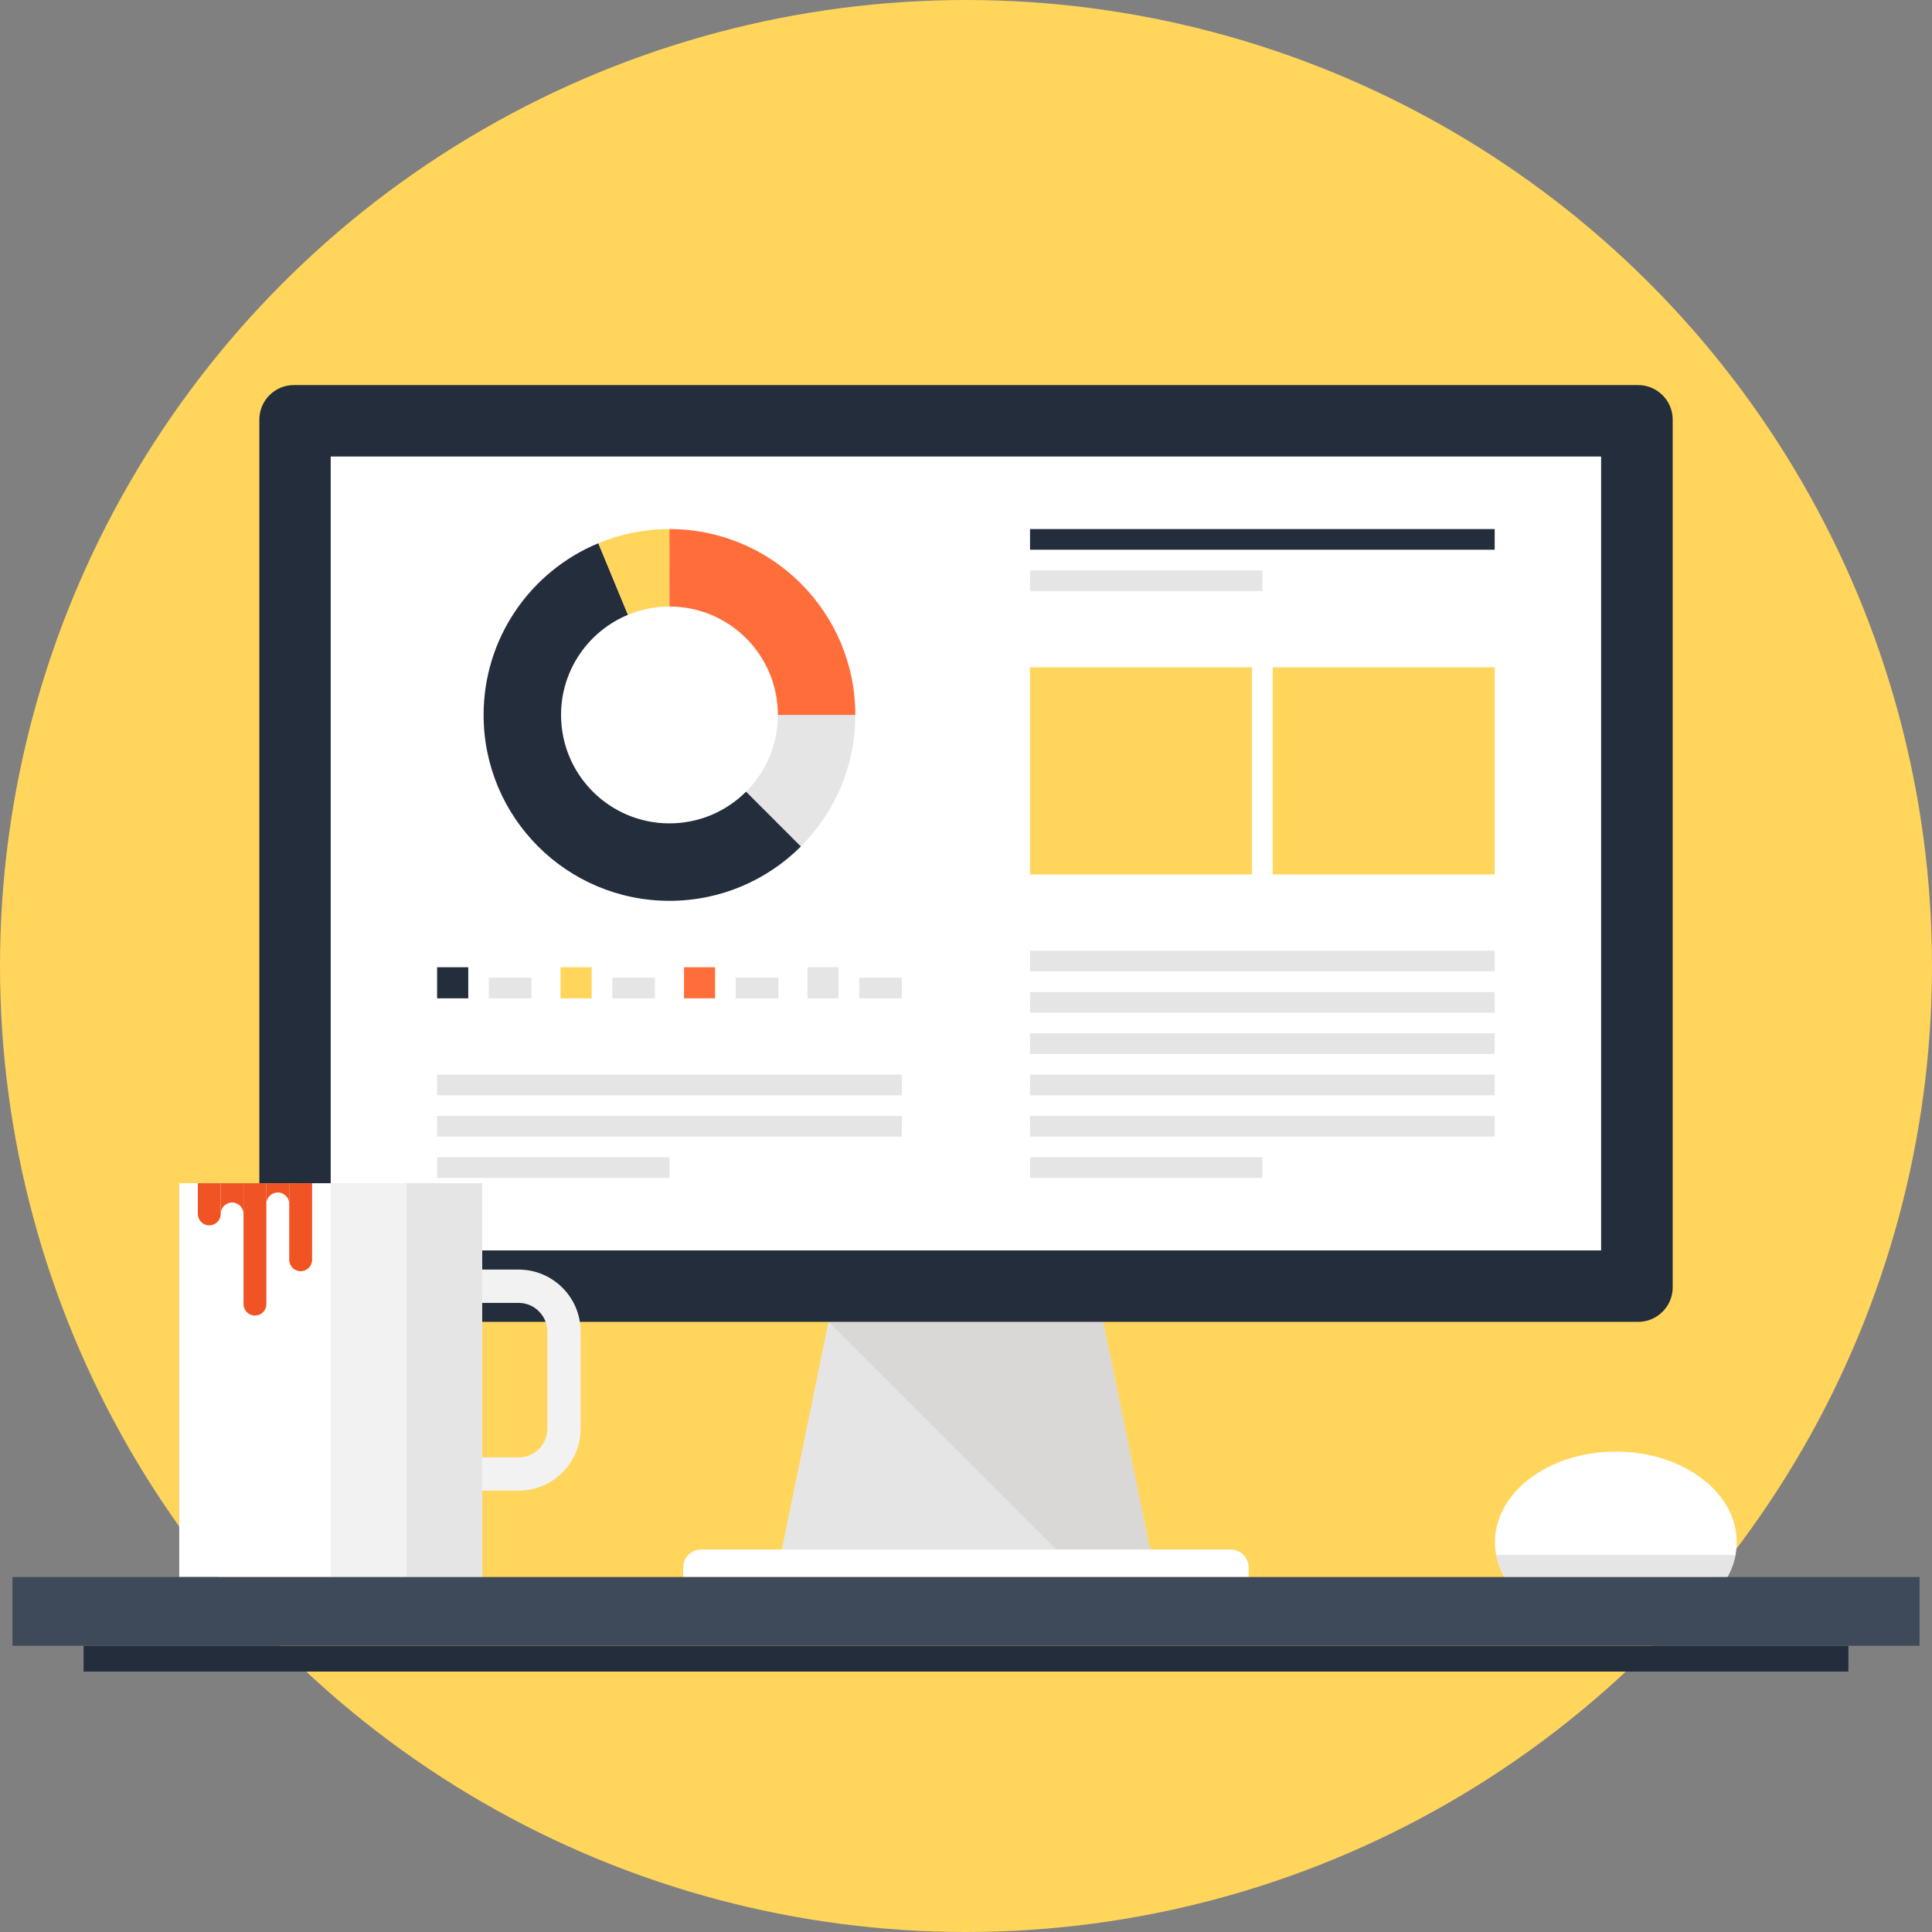 <?xml version="1.0" encoding="utf-8"?>
<!-- Generator: Adobe Illustrator 17.0.0, SVG Export Plug-In . SVG Version: 6.00 Build 0)  -->
<!DOCTYPE svg PUBLIC "-//W3C//DTD SVG 1.1//EN" "http://www.w3.org/Graphics/SVG/1.1/DTD/svg11.dtd">
<svg version="1.1" id="Isolation_Mode" xmlns="http://www.w3.org/2000/svg" xmlns:xlink="http://www.w3.org/1999/xlink" x="0px"
	 y="0px" width="155px" height="155px" viewBox="0 0 155 155" enable-background="new 0 0 155 155" xml:space="preserve">
<rect x="0" y="0" width="155" height="155" fill="#808080" stroke="none"/>
<circle fill="#FFD55C" cx="77.5" cy="77.5" r="77.5"/>
<g>
	<g>
		<path fill="#FFFFFF" d="M138.585,126.521c0.481-0.863,0.749-1.811,0.749-2.803c0-4.009-4.343-7.259-9.698-7.259
			c-5.357,0-9.699,3.249-9.699,7.259c0,0.992,0.267,1.94,0.75,2.803H138.585z"/>
		<path fill="#E6E5E5" d="M120.038,124.756c0.116,0.617,0.337,1.209,0.648,1.766h17.899c0.311-0.557,0.531-1.149,0.646-1.766
			H120.038z"/>
	</g>
	<g>
		<g>
			<polygon fill="#E6E5E5" points="92.264,124.312 62.722,124.312 66.47,106.049 88.509,106.049 			"/>
			<polygon fill="#D9D8D7" points="92.264,124.312 88.509,106.049 66.47,106.049 84.733,124.312 			"/>
			<path fill="#FFFFFF" d="M100.175,126.521H54.813v-0.762c0-0.37,0.14-0.74,0.422-1.021c0.282-0.284,0.653-0.425,1.021-0.425
				h42.472c0.369,0,0.741,0.142,1.024,0.425c0.281,0.282,0.423,0.652,0.423,1.021V126.521z"/>
		</g>
		<path fill="#242D3C" d="M23.56,30.894c-1.511,0-2.753,1.247-2.753,2.762v69.634c0,1.518,1.241,2.759,2.753,2.759h107.869
			c1.521,0,2.767-1.242,2.767-2.759V33.656c0-1.515-1.246-2.762-2.767-2.762H23.56z"/>
		<rect x="26.532" y="36.625" fill="#FFFFFF" width="101.922" height="63.693"/>
		<g>
			<g>
				<g>
					<g>
						<rect x="35.068" y="86.213" fill="#E6E5E5" width="37.281" height="1.657"/>
						<rect x="35.068" y="89.526" fill="#E6E5E5" width="37.281" height="1.658"/>
						<rect x="35.068" y="92.841" fill="#E6E5E5" width="18.641" height="1.657"/>
					</g>
				</g>
				<g>
					<path fill="#E6E5E5" d="M62.407,57.359c0,2.402-0.972,4.576-2.549,6.151l4.394,4.395c2.703-2.7,4.369-6.429,4.369-10.545
						H62.407z"/>
					<path fill="#242D3C" d="M59.855,63.513c-1.572,1.572-3.747,2.544-6.146,2.544c-4.803,0-8.697-3.895-8.697-8.699
						c0-3.623,2.216-6.728,5.368-8.034l-2.376-5.741c-5.404,2.234-9.206,7.564-9.206,13.778c0,8.234,6.68,14.91,14.908,14.91
						c4.116,0,7.848-1.665,10.546-4.361L59.855,63.513z"/>
					<path fill="#FFD55C" d="M53.705,48.661v-6.215c-2.017,0-3.946,0.403-5.701,1.138l2.376,5.741
						C51.407,48.898,52.528,48.661,53.705,48.661z"/>
					<path fill="#FF6D3B" d="M53.709,48.661c4.806,0,8.698,3.895,8.698,8.698v0.001h6.213c0-8.237-6.676-14.914-14.913-14.914
						L53.709,48.661C53.709,48.661,53.709,48.661,53.709,48.661z"/>
				</g>
				<g>
					<g>
						<rect x="35.068" y="77.6" fill="#242D3C" width="2.499" height="2.494"/>
						<rect x="39.221" y="78.437" fill="#E6E5E5" width="3.418" height="1.656"/>
					</g>
					<g>
						<rect x="44.971" y="77.6" fill="#FFD55C" width="2.496" height="2.494"/>
						<rect x="49.125" y="78.437" fill="#E6E5E5" width="3.417" height="1.656"/>
					</g>
					<g>
						<rect x="54.875" y="77.6" fill="#FF6D3B" width="2.495" height="2.494"/>
						<rect x="59.026" y="78.437" fill="#E6E5E5" width="3.421" height="1.656"/>
					</g>
					<g>
						<rect x="64.779" y="77.6" fill="#E6E5E5" width="2.498" height="2.494"/>
						<rect x="68.934" y="78.437" fill="#E6E5E5" width="3.415" height="1.656"/>
					</g>
				</g>
			</g>
			<g>
				<g>
					<rect x="82.637" y="42.446" fill="#242D3C" width="37.279" height="1.657"/>
					<rect x="82.637" y="45.759" fill="#E6E5E5" width="18.641" height="1.658"/>
				</g>
				<g>
					<g>
						<rect x="82.637" y="53.537" fill="#FFD55C" width="17.81" height="16.616"/>
						<rect x="102.104" y="53.537" fill="#FFD55C" width="17.812" height="16.616"/>
					</g>
				</g>
				<g>
					<g>
						<rect x="82.637" y="86.213" fill="#E6E5E5" width="37.279" height="1.657"/>
						<rect x="82.637" y="82.9" fill="#E6E5E5" width="37.279" height="1.656"/>
						<rect x="82.637" y="79.586" fill="#E6E5E5" width="37.279" height="1.657"/>
						<rect x="82.637" y="76.273" fill="#E6E5E5" width="37.279" height="1.657"/>
						<rect x="82.637" y="89.526" fill="#E6E5E5" width="37.279" height="1.658"/>
						<rect x="82.637" y="92.841" fill="#E6E5E5" width="18.642" height="1.657"/>
					</g>
				</g>
			</g>
		</g>
	</g>
	<g>
		<rect x="14.38" y="94.927" fill="#FFFFFF" width="24.306" height="31.595"/>
		<rect x="26.532" y="94.927" fill="#F2F2F2" width="12.154" height="31.595"/>
		<rect x="32.609" y="94.927" fill="#E6E5E5" width="6.077" height="31.595"/>
		<path fill="#F2F2F2" d="M41.602,119.593h-2.916v-2.671h2.916c0.616,0,1.195-0.238,1.632-0.675
			c0.436-0.436,0.678-1.019,0.678-1.633v-7.78c0-0.615-0.243-1.195-0.678-1.628c-0.437-0.438-1.016-0.678-1.632-0.678h-2.916v-2.673
			h2.916c1.328,0,2.58,0.516,3.521,1.457c0.943,0.941,1.459,2.193,1.459,3.523v7.78c0,1.33-0.516,2.582-1.459,3.522
			C44.182,119.077,42.93,119.593,41.602,119.593z"/>
		<g>
			<g>
				<path fill="#F15424" d="M17.705,94.927v2.466c0,0.507-0.412,0.915-0.92,0.915c-0.505,0-0.915-0.408-0.915-0.915v-2.466H17.705z"
					/>
				<path fill="#F15424" d="M19.536,94.927v2.466c0-0.507-0.409-0.918-0.916-0.918c-0.506,0-0.915,0.411-0.915,0.918v-2.466H19.536z
					"/>
				<path fill="#F15424" d="M21.37,94.927v9.703c0,0.506-0.406,0.914-0.915,0.914c-0.508,0-0.918-0.409-0.918-0.914v-9.703H21.37z"
					/>
				<path fill="#F15424" d="M25.04,94.927v6.144c0,0.506-0.409,0.916-0.919,0.916c-0.505,0-0.917-0.411-0.917-0.916v-6.144H25.04z"
					/>
				<path fill="#F15424" d="M23.205,94.927v1.661c0-0.507-0.409-0.916-0.921-0.916c-0.501,0-0.914,0.409-0.914,0.916v-1.661H23.205z
					"/>
			</g>
		</g>
	</g>
	<g>
		<rect x="6.707" y="132.037" fill="#242D3C" width="141.586" height="2.07"/>
		<rect x="1" y="126.521" fill="#3E4959" width="153" height="5.515"/>
	</g>
</g>
</svg>
